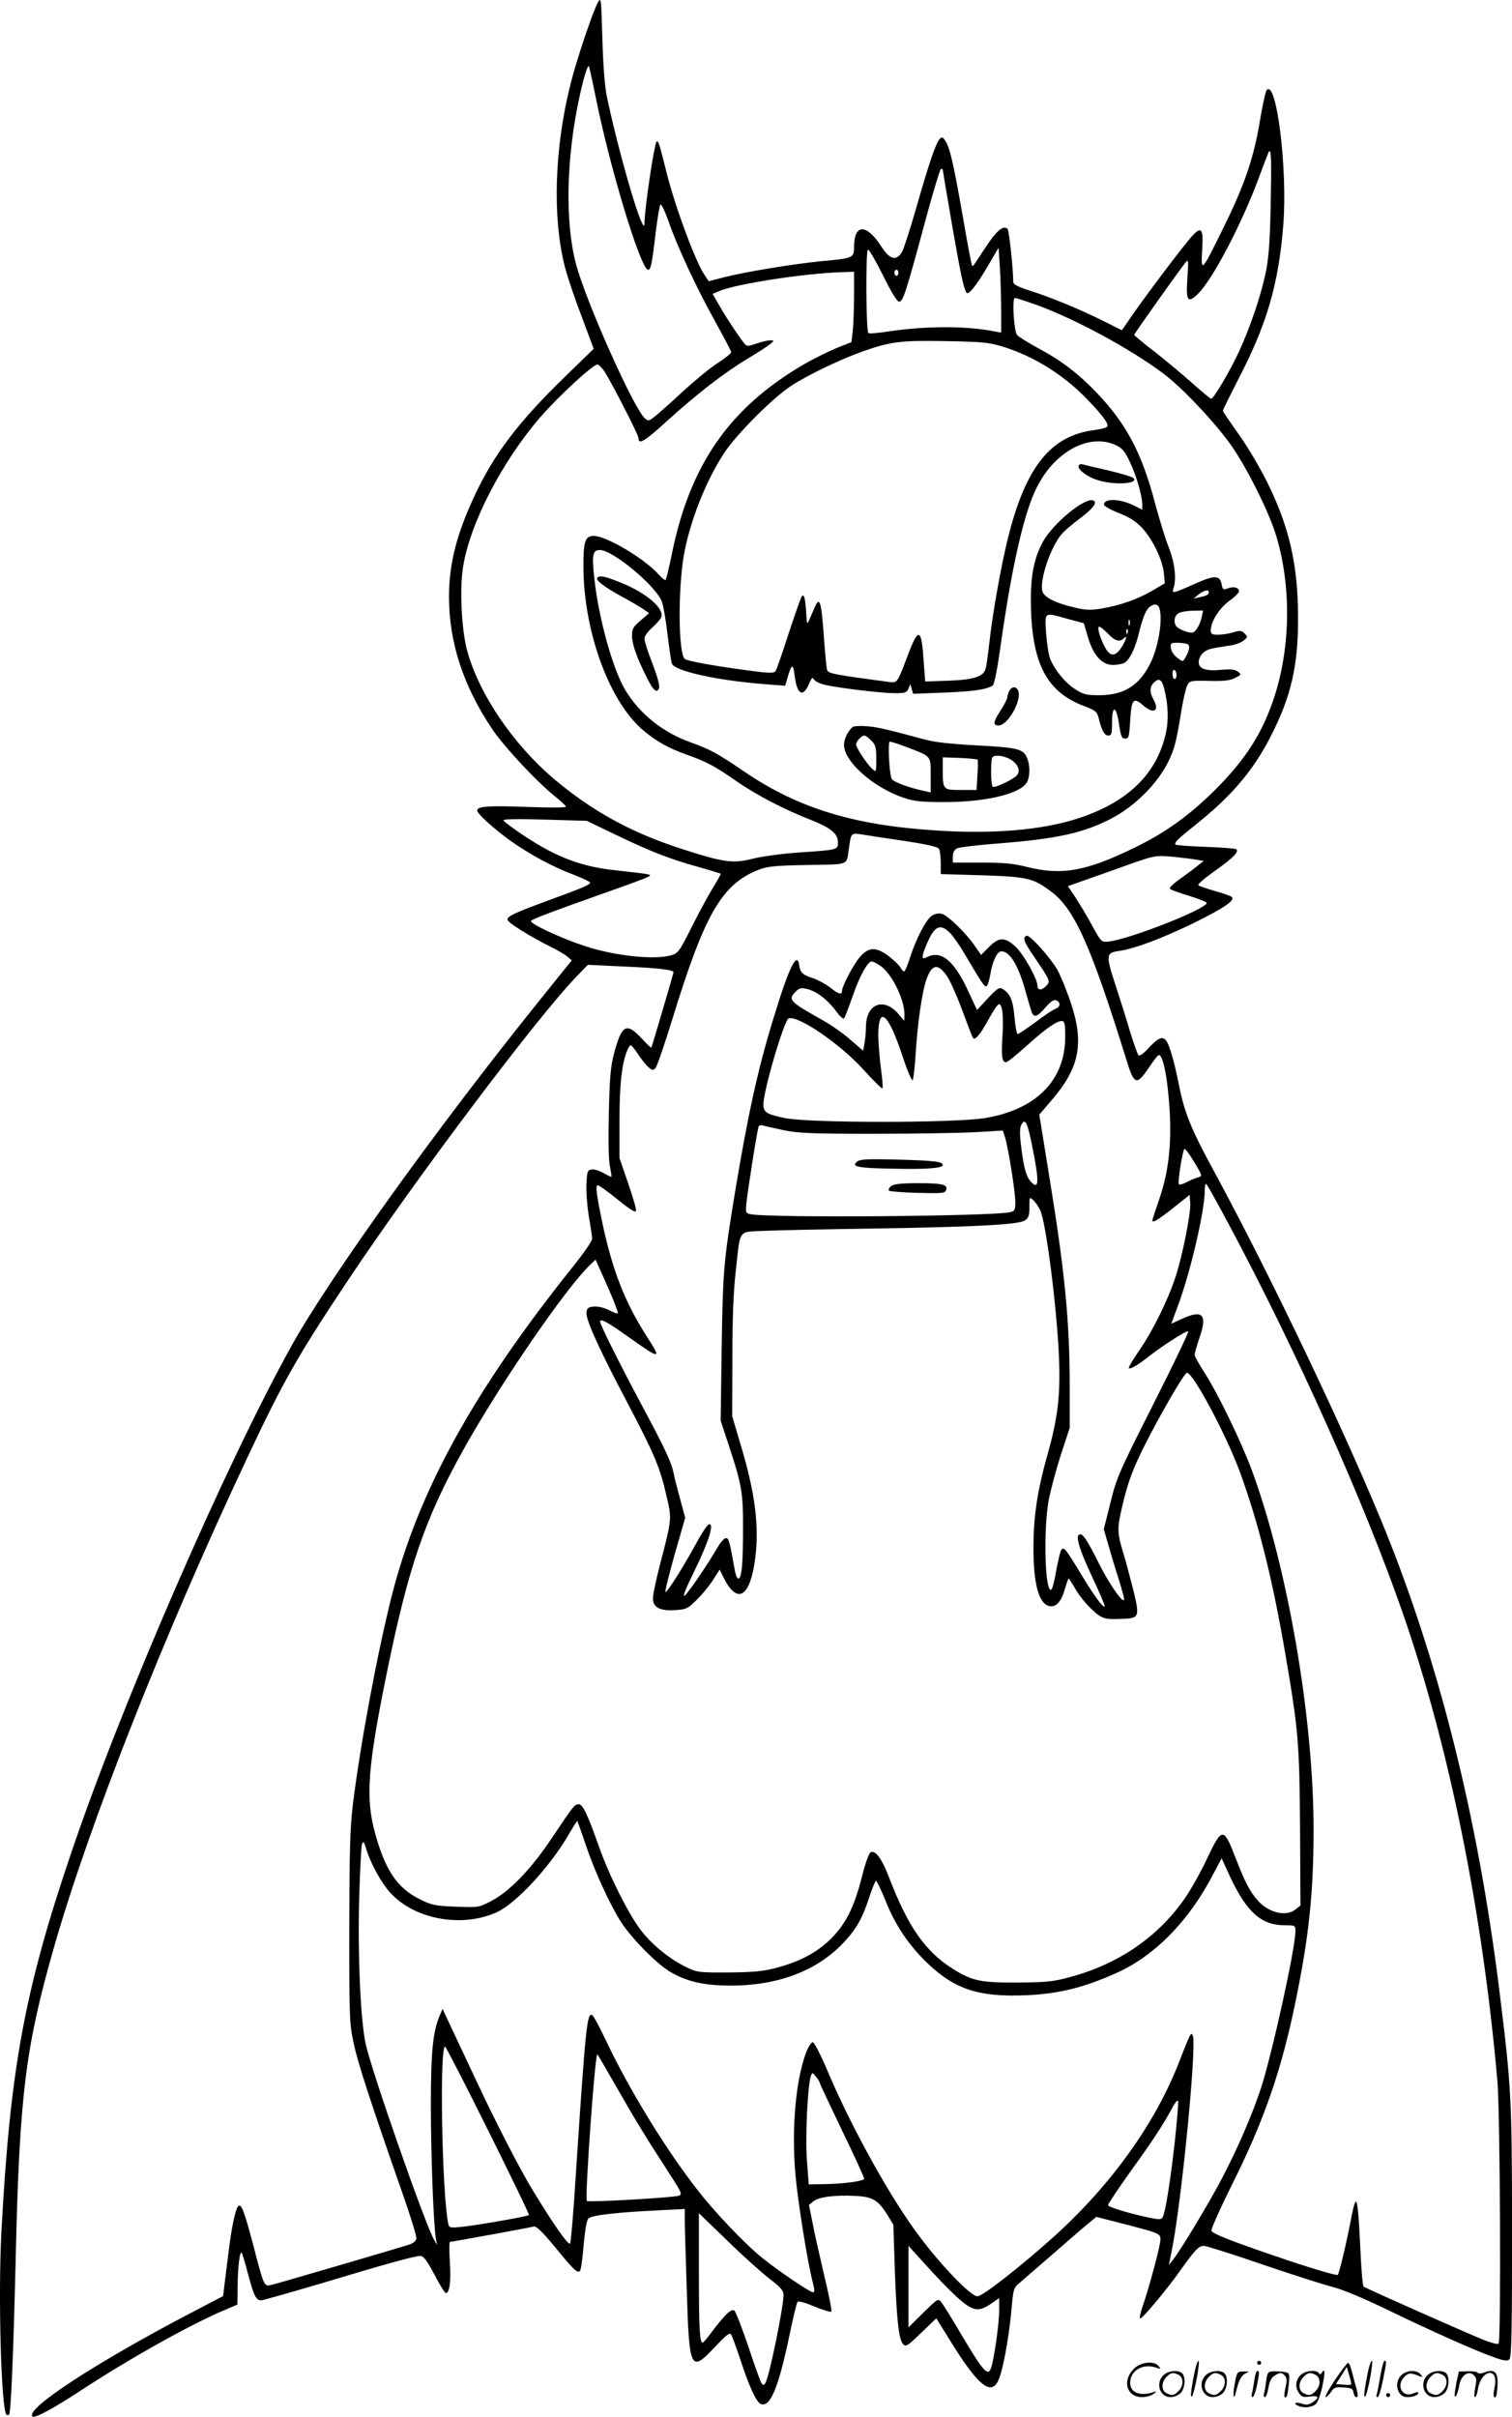 <?xml version="1.0" encoding="UTF-8"?>
<svg xmlns="http://www.w3.org/2000/svg" version="1.0" viewBox="0 0 750.265 1198.498" preserveAspectRatio="xMidYMid meet">
  <g transform="translate(-0.199,1198.766) scale(0.1,-0.1)" fill="#000000" stroke="none">
    <path d="M2968 11974 c-25 -46 -105 -283 -134 -399 -81 -319 -92 -666 -29 -911 14 -53 52 -166 85 -251 l58 -155 -140 -136 c-234 -227 -357 -389 -453 -597 -88 -188 -125 -335 -125 -497 0 -226 71 -443 215 -657 56 -84 223 -263 309 -331 31 -25 56 -48 56 -53 0 -5 -87 -5 -194 -1 -194 7 -246 3 -246 -18 0 -16 83 -91 165 -150 93 -66 211 -130 313 -168 45 -18 82 -35 82 -39 0 -11 -33 -25 -205 -88 -174 -64 -205 -79 -205 -96 0 -14 109 -82 215 -135 33 -16 70 -38 82 -48 l22 -19 -165 -205 c-497 -617 -1039 -1371 -1224 -1704 -326 -585 -846 -1780 -1096 -2521 -231 -680 -302 -1070 -345 -1875 -17 -322 -1 -881 25 -907 3 -4 9 -3 13 0 9 10 21 280 33 782 19 807 48 1040 191 1540 176 612 544 1544 954 2415 180 384 254 514 506 892 335 502 938 1303 1131 1502 l57 59 168 -8 c190 -8 259 -17 257 -30 -2 -11 -107 -368 -110 -373 -1 -2 -23 19 -49 47 -75 80 -98 67 -136 -75 -17 -65 -22 -117 -26 -299 -3 -135 -1 -237 6 -265 5 -24 8 -46 7 -48 -2 -1 -20 7 -39 18 -20 12 -46 20 -59 18 -21 -3 -23 -9 -26 -73 -2 -38 4 -111 12 -161 9 -50 16 -100 16 -110 0 -11 -43 -73 -96 -139 -491 -613 -767 -1114 -898 -1631 -72 -284 -156 -737 -193 -1034 -14 -119 -17 -228 -18 -615 0 -455 1 -473 23 -575 22 -101 86 -296 241 -739 40 -113 71 -214 69 -225 -2 -13 -16 -24 -43 -32 -80 -25 -651 -192 -678 -198 -35 -8 -35 -8 -91 208 -43 161 -57 198 -72 183 -14 -13 -35 -115 -49 -237 -9 -69 -18 -144 -21 -167 l-5 -42 -157 -82 c-473 -247 -827 -478 -789 -515 10 -11 101 38 234 125 250 164 553 333 720 403 l63 27 1 88 c1 99 11 183 21 168 3 -5 18 -55 32 -109 28 -105 39 -126 64 -126 8 0 135 36 281 79 339 102 480 141 508 141 17 0 31 -19 70 -91 26 -51 52 -92 57 -93 19 -2 27 61 20 157 -3 53 -3 97 1 97 11 0 398 71 416 76 12 3 42 -26 102 -98 96 -118 114 -135 127 -122 5 5 13 62 18 128 7 75 15 124 24 132 15 16 138 30 341 40 l137 7 0 -59 c0 -32 5 -190 10 -350 12 -391 19 -403 138 -277 58 62 75 75 82 63 5 -8 26 -64 46 -125 45 -137 80 -211 101 -219 47 -19 88 80 143 344 18 85 35 159 40 163 4 5 42 -6 84 -24 42 -17 79 -29 83 -25 4 3 -12 84 -35 179 -22 94 -49 212 -58 261 l-18 89 22 18 c28 22 107 32 206 27 88 -4 115 -20 161 -94 l30 -49 7 -220 c9 -251 20 -352 42 -373 13 -14 23 -7 89 57 l75 72 78 -126 c129 -206 192 -257 228 -186 22 41 53 207 66 344 10 116 11 119 43 145 17 15 78 68 135 117 57 50 135 117 173 150 l71 59 109 -28 c209 -54 209 -54 209 -85 0 -30 -56 -239 -89 -333 -11 -32 -16 -58 -11 -58 12 0 133 145 200 240 73 102 90 120 116 120 12 0 145 -42 296 -94 150 -51 307 -101 348 -111 46 -12 149 -55 265 -111 218 -106 441 -205 532 -237 51 -18 65 -19 75 -9 10 10 13 141 13 635 -1 674 -3 709 -65 1209 -106 847 -299 1618 -576 2295 -194 473 -555 1230 -833 1743 -120 220 -152 299 -180 443 -23 113 -46 193 -63 215 -18 22 -39 13 -84 -35 -28 -31 -47 -44 -53 -38 -5 6 -23 57 -41 115 -17 58 -49 160 -71 227 -51 155 -50 166 17 175 77 11 214 63 369 138 151 75 206 112 190 129 -5 5 -43 19 -84 30 -41 12 -78 24 -83 29 -4 4 34 37 84 72 91 65 118 93 105 106 -3 4 -72 9 -152 12 -80 3 -147 8 -150 11 -6 11 6 24 105 103 175 140 281 265 368 435 101 198 136 350 135 588 0 262 -44 453 -155 675 -37 74 -101 182 -143 239 -41 58 -75 108 -75 112 0 4 34 72 74 151 145 277 203 479 226 773 21 275 -33 716 -82 667 -6 -6 -21 -74 -34 -152 -30 -182 -75 -316 -178 -525 -113 -230 -115 -232 -109 -118 7 106 -3 120 -47 73 -37 -39 -216 -276 -294 -387 l-57 -83 -78 39 c-116 59 -278 126 -375 156 -62 20 -86 32 -86 44 -1 73 -21 256 -28 263 -21 21 -54 -7 -109 -90 -69 -105 -62 -96 -68 -91 -2 3 -23 111 -45 240 -46 262 -64 343 -87 378 -12 19 -17 21 -28 10 -19 -21 -51 -113 -115 -337 -32 -111 -65 -214 -74 -227 -28 -43 -60 -33 -100 29 -73 115 -136 115 -136 1 0 -57 -3 -58 -167 -73 -138 -14 -372 -52 -481 -80 l-73 -19 -19 28 c-44 61 -146 335 -190 509 -38 152 -41 161 -50 155 -11 -7 -60 -334 -60 -404 0 -87 -121 318 -186 624 -11 53 -19 151 -23 290 -6 205 -6 209 -23 179z m-13 -454 c69 -351 226 -870 263 -870 13 0 19 25 37 180 9 74 20 139 24 143 5 4 22 -32 40 -82 44 -128 140 -333 232 -498 43 -78 79 -146 79 -152 0 -6 -30 -30 -67 -54 -38 -24 -115 -88 -173 -141 -58 -54 -120 -109 -138 -123 -30 -24 -34 -25 -51 -9 -56 51 -293 582 -341 765 -56 210 -48 532 19 836 20 91 39 151 45 144 2 -2 16 -65 31 -139z m3352 -560 c-4 -186 -10 -255 -26 -332 -25 -115 -77 -267 -132 -386 -42 -91 -125 -232 -137 -232 -4 0 -45 34 -92 76 -47 42 -131 112 -187 156 -57 44 -103 82 -103 85 0 6 221 317 254 358 15 19 16 13 10 -76 -8 -115 1 -128 53 -78 72 70 219 351 303 579 23 63 45 119 48 125 12 18 14 -38 9 -275z m-1627 186 c0 -2 20 -122 45 -267 41 -236 57 -316 72 -342 9 -16 46 29 103 125 l57 97 7 -106 c3 -58 6 -153 6 -211 l0 -104 -32 6 c-138 28 -342 28 -527 0 -52 -8 -97 -12 -100 -8 -12 11 -14 414 -2 414 6 0 39 -57 74 -127 38 -78 69 -129 79 -131 20 -4 33 36 133 406 37 138 72 252 76 252 5 0 9 -2 9 -4z m-220 -511 c0 -8 -4 -15 -10 -15 -5 0 -10 7 -10 15 0 8 5 15 10 15 6 0 10 -7 10 -15z m-220 -109 c0 -62 -3 -140 -6 -174 l-7 -61 -78 -31 c-43 -18 -119 -56 -168 -85 -362 -214 -556 -495 -645 -934 -14 -68 -28 -126 -31 -129 -3 -3 -18 8 -33 25 -69 79 -261 193 -324 193 -43 0 -52 -29 -51 -160 3 -322 131 -667 300 -807 64 -53 123 -86 210 -117 100 -35 143 -58 250 -133 99 -68 236 -140 370 -192 98 -39 133 -68 133 -110 0 -38 0 -38 -194 -51 -83 -6 -183 -19 -229 -31 -100 -25 -143 -19 -362 52 -245 80 -433 184 -621 341 -207 175 -377 426 -435 643 -27 103 -37 305 -19 413 35 216 194 523 385 743 88 101 259 259 281 259 7 0 24 -17 37 -37 43 -70 167 -312 167 -327 0 -36 28 -20 142 84 150 136 285 240 400 309 48 29 98 61 110 71 23 19 23 19 2 20 -11 0 -42 -7 -68 -16 -45 -15 -48 -15 -62 2 -32 41 -92 132 -123 187 l-33 57 35 15 c85 35 425 88 610 93 l57 2 0 -114z m907 -51 c189 -69 457 -213 624 -337 87 -64 234 -217 325 -338 76 -100 192 -326 234 -455 79 -248 78 -553 -2 -805 -59 -185 -144 -318 -302 -475 -124 -122 -242 -207 -390 -279 -243 -119 -364 -141 -536 -98 -67 17 -115 22 -227 22 l-143 0 0 30 c0 19 7 33 20 40 10 6 104 17 208 25 287 23 414 50 552 120 121 61 237 177 291 289 30 63 39 100 64 255 9 52 21 106 28 119 12 24 15 25 109 23 74 -2 104 2 129 15 32 16 32 17 13 31 -14 11 -35 13 -80 9 -78 -8 -114 5 -114 38 0 14 9 34 21 45 20 19 37 23 132 37 26 3 58 15 70 25 21 17 21 19 5 35 -15 15 -22 16 -56 6 -22 -7 -56 -12 -76 -12 -30 0 -36 3 -36 22 0 43 42 109 91 145 27 19 49 41 49 48 0 19 -26 26 -55 15 -23 -9 -26 -7 -31 20 -9 45 -35 46 -127 5 -117 -52 -121 -53 -112 -24 16 48 6 128 -25 206 -17 43 -46 139 -66 213 -65 249 -142 395 -290 550 -91 95 -177 161 -296 224 -47 26 -92 54 -99 62 -16 20 -26 184 -11 184 6 0 55 -16 109 -35z m-177 -204 c159 -47 314 -144 434 -271 75 -79 100 -115 92 -128 -3 -5 -32 -13 -63 -17 -216 -27 -340 -180 -428 -530 -35 -139 -78 -379 -95 -535 -6 -52 -13 -105 -17 -117 -10 -41 -57 -56 -184 -61 l-116 -4 -8 104 c-10 159 -25 166 -75 35 -55 -146 -55 -146 -92 -142 -283 38 -305 42 -312 61 -3 8 -10 82 -16 166 -13 180 -21 202 -48 138 -11 -25 -23 -54 -28 -65 -6 -15 -9 -6 -11 35 -4 78 -12 108 -23 89 -5 -7 -34 -90 -65 -184 -30 -93 -59 -177 -64 -184 -8 -13 -26 -13 -138 2 -153 20 -294 45 -312 56 -33 21 -36 342 -5 519 30 166 110 368 200 504 63 95 243 275 333 333 83 54 240 129 351 169 139 49 188 56 410 52 176 -3 216 -6 280 -25z m567 -490 c34 -16 46 -30 71 -83 32 -67 62 -169 62 -212 l0 -26 -38 19 c-70 36 -152 39 -152 6 0 -7 32 -25 72 -41 50 -19 84 -40 113 -70 53 -54 105 -160 112 -227 l5 -52 -63 -37 c-74 -43 -157 -72 -250 -88 -54 -9 -77 -9 -135 5 -95 22 -153 51 -160 82 -14 56 43 223 98 284 12 15 51 47 85 73 70 52 93 83 69 92 -41 16 -200 -115 -249 -205 -43 -79 -60 -162 -60 -291 2 -308 75 -453 265 -524 55 -21 63 -27 71 -57 15 -63 29 -89 48 -89 17 0 19 8 19 66 0 89 22 81 35 -12 9 -59 13 -69 30 -69 18 0 20 8 25 87 6 109 16 120 64 78 53 -47 84 -28 51 30 -20 35 -18 64 4 84 25 23 38 14 50 -32 20 -80 23 -157 7 -225 -47 -203 -194 -342 -444 -421 -176 -55 -411 -75 -692 -57 -414 26 -691 111 -962 297 -125 85 -161 105 -261 141 -137 49 -251 141 -322 258 -63 106 -132 354 -154 555 -13 117 -8 140 28 140 63 0 272 -173 306 -253 8 -19 21 -93 29 -164 9 -71 18 -137 22 -146 14 -38 230 -85 471 -103 l91 -7 13 44 c19 66 27 67 34 6 12 -95 42 -111 72 -39 12 29 17 33 24 20 5 -9 30 -21 56 -27 72 -16 280 -41 345 -41 51 0 60 3 68 23 l9 22 7 -24 7 -24 156 6 c145 6 207 15 239 35 8 6 24 86 42 218 51 357 107 609 165 740 85 193 264 297 402 235z m463 -730 c0 -12 -8 -17 -45 -25 l-30 -7 25 21 c27 21 50 26 50 11z m-246 -77 c19 -51 -2 -189 -42 -272 -55 -113 -131 -161 -253 -162 -66 0 -81 3 -122 30 -48 30 -99 92 -123 148 -8 18 -17 75 -21 127 -7 111 -13 107 108 73 l79 -21 21 -71 c27 -89 69 -136 124 -136 20 0 45 5 56 10 27 15 57 78 75 159 9 37 24 82 35 100 20 33 53 41 63 15z m211 -46 c-9 -42 -32 -78 -50 -78 -22 0 -69 20 -77 33 -15 23 -8 54 15 65 12 6 44 11 70 11 l49 1 -7 -32z m-358 -40 c-3 -7 -5 -2 -5 12 0 14 2 19 5 13 2 -7 2 -19 0 -25z m-107 -43 c35 -37 58 -43 78 -23 19 19 14 -3 -8 -40 -23 -38 -45 -49 -64 -33 -27 23 -68 131 -49 131 5 0 24 -16 43 -35z m97 3 c-3 -8 -6 -5 -6 6 -1 11 2 17 5 13 3 -3 4 -12 1 -19z m296 -54 c16 -6 12 -32 -10 -69 -12 -20 -12 -20 -40 1 -16 12 -29 33 -31 47 -3 25 0 27 32 27 19 0 41 -3 49 -6z m-53 -155 c0 -10 -4 -19 -10 -19 -5 0 -10 12 -10 26 0 14 4 23 10 19 6 -3 10 -15 10 -26z m-2781 -792 c178 -85 263 -118 406 -158 61 -17 111 -33 113 -34 2 -2 -16 -34 -39 -71 -23 -38 -71 -126 -106 -196 -60 -120 -67 -128 -101 -138 -86 -24 -284 -2 -431 47 -124 41 -275 113 -264 124 10 10 99 44 356 135 114 40 215 77 224 83 16 8 15 10 -7 14 -14 3 -76 10 -137 17 -181 17 -307 64 -475 176 -54 36 -98 69 -98 74 0 6 82 7 207 3 l207 -6 145 -70z m1440 -31 c98 -15 156 -28 162 -37 5 -8 9 -39 9 -70 l0 -56 206 -6 c230 -8 253 -14 346 -84 114 -88 195 -271 369 -830 38 -125 50 -130 109 -44 22 33 44 62 49 65 23 15 49 -118 58 -294 7 -162 -8 -288 -52 -417 -19 -55 -35 -104 -35 -107 0 -15 25 -1 102 60 l83 66 3 -40 c4 -49 -38 -260 -73 -367 -37 -113 -112 -266 -179 -363 -32 -46 -55 -86 -53 -89 7 -7 45 15 92 52 69 55 196 137 203 130 4 -3 -75 -167 -174 -363 -171 -338 -182 -364 -212 -487 l-33 -131 26 -89 c14 -50 37 -125 51 -168 13 -43 24 -83 24 -90 -1 -31 -78 80 -133 193 -43 85 -68 126 -81 128 -33 7 -14 -63 57 -214 36 -76 63 -141 61 -143 -8 -8 -49 47 -114 154 -79 131 -88 141 -100 129 -6 -6 -17 -51 -26 -100 -8 -49 -19 -93 -24 -98 -32 -32 -42 282 -15 438 9 49 36 151 60 226 l45 137 0 199 c0 334 -24 577 -106 1076 l-45 278 60 70 c140 162 164 284 96 486 -20 60 -50 132 -66 162 -36 62 -137 174 -152 169 -23 -7 -16 -28 37 -105 80 -118 81 -120 60 -143 -22 -24 -44 -24 -44 0 0 34 -70 159 -110 195 -53 48 -81 47 -131 -3 l-39 -39 -31 45 c-44 64 -135 152 -164 159 -15 4 -34 0 -48 -9 -30 -19 -78 -112 -108 -204 -13 -40 -26 -73 -31 -73 -4 0 -12 9 -18 20 -6 11 -31 35 -57 55 -63 48 -100 47 -143 -2 -32 -36 -90 -146 -90 -170 0 -21 -19 -15 -58 17 -21 16 -58 37 -84 46 -53 17 -65 28 -70 63 -10 75 -50 -5 -127 -258 -78 -252 -128 -482 -192 -867 -57 -346 -60 -391 -66 -771 l-5 -361 41 -124 c64 -194 71 -234 70 -418 0 -172 -7 -241 -24 -241 -5 0 -14 21 -18 48 -25 140 -29 153 -43 153 -8 0 -27 -21 -42 -47 -50 -86 -140 -218 -161 -237 -15 -13 2 30 49 126 71 145 98 236 69 226 -8 -2 -37 -47 -65 -99 -67 -122 -144 -243 -150 -236 -3 3 18 87 46 187 l52 181 -25 92 c-14 51 -29 108 -32 127 -11 55 -41 120 -159 340 -109 204 -206 398 -206 413 0 18 31 2 137 -73 166 -118 170 -117 92 4 -104 163 -164 314 -213 536 -33 155 -41 210 -28 210 6 0 51 -32 99 -71 61 -50 89 -67 91 -56 2 8 -16 71 -40 139 l-42 123 0 190 c0 188 14 299 45 357 10 19 13 17 44 -28 18 -27 42 -58 54 -68 19 -17 23 -18 36 -5 7 8 45 118 84 245 159 517 244 665 424 737 45 18 78 22 245 25 216 4 193 -5 207 87 11 75 9 73 73 63 31 -5 126 -20 211 -32z m1441 -92 l35 -6 -27 -21 c-14 -12 -54 -42 -88 -66 -34 -24 -58 -47 -53 -51 4 -5 47 -20 96 -35 48 -15 87 -31 87 -35 0 -30 -393 -184 -490 -192 -33 -3 -35 -1 -81 84 -26 48 -64 110 -83 139 l-35 52 107 38 c59 21 157 55 217 77 107 37 113 38 195 31 47 -5 101 -11 120 -15z m-1223 -364 c16 -16 51 -67 77 -112 89 -151 97 -162 107 -147 4 7 11 32 15 54 11 67 34 115 55 115 43 0 87 -74 123 -210 14 -49 27 -94 31 -100 12 -19 29 -10 65 32 26 29 41 40 53 35 23 -9 21 -34 -3 -42 -12 -4 -56 -33 -99 -66 -44 -32 -83 -59 -89 -59 -5 0 -12 37 -16 83 -7 83 -21 118 -60 141 -15 9 -26 2 -72 -47 l-54 -58 -48 103 c-69 146 -132 195 -203 158 -26 -14 -25 4 2 67 38 90 67 103 116 53z m-351 -159 c58 -35 124 -167 124 -245 l-1 -31 -27 32 c-73 87 -161 55 -163 -59 0 -24 -3 -61 -7 -82 l-7 -39 -64 55 c-35 31 -98 75 -140 98 -162 91 -171 100 -130 141 16 16 27 19 52 13 48 -10 103 -52 144 -106 19 -27 39 -46 43 -41 4 4 24 57 45 116 33 96 73 167 93 167 4 0 21 -8 38 -19z m333 -51 c16 -22 50 -98 76 -168 26 -70 50 -133 54 -140 10 -18 36 13 81 95 20 37 41 68 47 70 19 7 26 -61 19 -162 -6 -96 -2 -125 18 -125 7 0 52 36 102 81 109 99 172 139 185 118 6 -8 8 -51 6 -96 -9 -202 -153 -340 -397 -380 -153 -25 -877 -25 -994 0 -91 19 -106 29 -106 68 0 68 103 417 125 426 45 17 249 -121 366 -248 50 -55 94 -99 99 -99 4 0 1 42 -6 93 -7 50 -13 126 -14 168 0 156 50 113 121 -103 24 -73 46 -123 50 -116 4 7 10 63 14 123 10 162 33 320 56 381 26 70 55 74 98 14z m427 -857 c34 -170 31 -210 -10 -164 -22 24 -34 68 -47 173 -8 64 -7 92 1 108 19 36 31 11 56 -117z m-1236 90 c73 -15 137 -18 450 -18 201 0 426 4 502 8 l136 8 11 -33 c16 -51 51 -270 51 -320 0 -42 -2 -46 -27 -52 -88 -20 -1186 -29 -1285 -10 -26 5 -27 7 -22 57 8 74 55 371 61 380 3 4 12 6 21 3 10 -3 55 -13 102 -23z m2039 -160 c40 -67 40 -68 18 -74 -12 -3 -37 -14 -55 -23 -19 -10 -36 -15 -40 -12 -8 9 19 176 28 176 5 0 27 -30 49 -67z m171 -308 c336 -628 671 -1376 862 -1925 231 -664 396 -1479 470 -2320 14 -157 19 -1292 6 -1305 -4 -4 -33 3 -65 15 -90 36 -597 261 -605 268 -4 4 -9 63 -13 132 -10 212 -16 290 -25 290 -4 0 -13 -28 -19 -62 -26 -136 -63 -293 -71 -302 -4 -4 -109 26 -232 67 -285 96 -388 136 -395 152 -2 8 44 112 104 232 156 312 243 562 312 897 68 328 91 545 91 862 0 551 -128 1296 -306 1780 -54 145 -171 386 -238 489 -25 39 -46 76 -46 84 0 8 11 47 25 88 39 113 14 138 -91 89 l-50 -23 32 87 c62 163 134 473 134 573 0 25 4 37 9 32 5 -6 55 -95 111 -200z m-937 72 c30 -62 84 -489 94 -737 7 -183 -6 -295 -57 -475 -50 -177 -70 -307 -70 -462 0 -180 26 -277 78 -290 33 -8 60 21 78 84 8 29 17 53 19 53 2 0 16 -24 33 -52 16 -29 52 -74 80 -100 53 -50 64 -53 162 -48 74 3 77 12 47 137 -15 59 -38 146 -52 192 -32 106 -31 122 5 267 23 91 46 152 100 260 80 159 199 364 212 364 30 0 194 -306 262 -491 92 -250 163 -535 226 -904 65 -378 70 -444 73 -866 l2 -381 -24 -19 c-47 -38 -134 -18 -189 45 -39 45 -63 91 -109 210 -59 153 -67 153 -139 2 -29 -63 -77 -149 -105 -191 -132 -197 -333 -337 -578 -402 -83 -23 -117 -26 -261 -27 -187 -1 -226 8 -328 73 -131 85 -216 208 -306 442 -38 100 -71 145 -95 130 -8 -5 -27 -59 -42 -120 -39 -153 -79 -232 -153 -307 -70 -69 -152 -113 -271 -145 -64 -17 -111 -22 -235 -23 -147 -1 -158 0 -210 25 -84 40 -174 113 -230 187 -61 81 -155 268 -206 412 -55 156 -80 210 -100 210 -21 0 -25 -5 -132 -165 -103 -155 -210 -266 -301 -314 -63 -33 -64 -33 -176 -29 -102 4 -119 7 -178 36 -114 56 -173 144 -224 329 -48 175 -37 325 58 793 107 525 189 765 379 1106 179 322 508 802 628 917 l29 28 36 -80 c46 -101 79 -183 74 -187 -2 -2 -22 6 -44 17 -24 12 -56 19 -75 17 -27 -2 -34 -8 -36 -29 -4 -35 63 -183 209 -459 131 -250 156 -310 189 -454 26 -112 26 -111 -34 -341 -20 -77 -36 -153 -34 -170 4 -41 38 -57 111 -52 52 3 62 7 103 48 26 24 62 68 82 98 l35 55 22 -45 c68 -132 131 -89 155 106 19 156 -1 316 -69 545 l-46 155 1 285 c0 199 5 330 17 435 24 215 7 192 150 199 67 3 304 8 527 11 501 8 725 19 757 40 19 13 23 24 23 67 0 50 0 51 19 34 11 -10 26 -32 34 -49z m-2253 -3153 c46 -134 119 -292 173 -377 52 -81 175 -206 243 -247 80 -48 167 -69 296 -69 236 -2 433 72 565 212 64 67 95 123 128 225 15 45 30 82 34 82 4 0 24 -42 45 -93 48 -124 118 -227 211 -316 137 -130 255 -168 490 -158 160 7 286 38 446 110 191 85 363 260 484 496 l39 73 42 -92 c83 -176 155 -240 271 -240 52 0 53 -1 53 -29 0 -84 -113 -597 -170 -776 -43 -131 -116 -301 -196 -453 -65 -124 -206 -357 -243 -403 l-19 -24 13 65 c48 228 126 1019 106 1072 -8 22 -14 10 -67 -127 -117 -304 -337 -611 -620 -867 -172 -154 -356 -298 -382 -298 -36 0 -207 181 -319 340 -140 197 -318 524 -427 783 -33 78 -64 137 -71 137 -8 0 -23 -24 -34 -54 -51 -137 -72 -377 -52 -603 12 -134 60 -433 85 -530 11 -41 11 -53 2 -53 -15 0 -166 102 -250 169 -85 68 -238 228 -325 341 -160 205 -340 501 -454 742 -30 63 -59 118 -66 122 -26 16 -33 -52 -82 -794 -11 -179 -24 -331 -28 -338 -7 -13 -82 93 -188 268 -60 98 -182 335 -271 525 -44 94 -101 215 -127 270 l-47 100 -13 -30 c-35 -81 -45 -181 -45 -447 0 -244 13 -593 25 -663 l6 -30 -15 25 c-47 83 -314 848 -340 974 -25 120 -39 427 -32 708 4 142 10 267 14 279 7 18 10 15 21 -22 18 -59 56 -134 97 -190 111 -153 365 -209 552 -124 97 45 266 228 360 392 20 34 37 61 39 60 1 -2 21 -57 43 -123z m-485 -1413 c113 -227 204 -415 202 -418 -7 -7 -253 -50 -329 -58 -65 -7 -67 -6 -72 16 -31 150 -44 887 -15 877 4 -2 101 -189 214 -417z m636 217 c91 -160 146 -250 268 -438 55 -85 59 -95 42 -101 -26 -10 -450 -34 -457 -26 -11 10 40 727 52 727 1 0 44 -73 95 -162z m1009 20 c0 -4 50 -110 110 -235 61 -125 110 -233 110 -240 0 -12 -111 -27 -215 -27 l-60 -1 -9 120 c-9 117 4 376 20 419 7 17 8 17 25 -5 10 -13 19 -27 19 -31z m1761 -295 c-22 -197 -47 -350 -60 -372 -7 -11 -19 -11 -62 -2 -110 23 -209 54 -209 63 0 6 49 79 108 162 117 162 161 230 208 315 17 33 30 48 32 38 2 -9 -6 -101 -17 -204z m-2008 -678 c51 -39 66 -56 67 -76 1 -59 -71 -409 -90 -439 -9 -13 -11 -13 -20 0 -5 8 -35 90 -65 182 -31 91 -62 171 -69 177 -14 12 -48 -20 -116 -111 -19 -26 -38 -48 -41 -48 -15 0 -19 62 -19 344 l0 298 143 -138 c79 -77 173 -161 210 -189z m922 -84 c87 -79 112 -83 186 -30 l29 20 0 -62 c0 -65 -26 -247 -41 -286 -15 -41 -39 -14 -139 154 -51 87 -100 166 -109 176 -14 17 -19 13 -88 -55 l-73 -72 0 202 0 202 89 -98 c48 -54 114 -121 146 -151z M5355 9680 c-11 -18 42 -58 96 -74 85 -26 206 -17 174 12 -6 5 -62 22 -125 37 -63 14 -120 28 -127 30 -7 2 -15 0 -18 -5z M2965 9121 c-7 -12 41 -48 130 -96 39 -21 83 -47 99 -58 l29 -20 -43 -37 c-37 -32 -42 -41 -42 -76 1 -43 24 -109 72 -203 32 -65 48 -81 60 -61 9 14 -3 56 -44 163 -14 37 -26 77 -26 88 0 11 16 35 36 52 20 18 40 40 45 50 24 43 -70 125 -205 178 -76 30 -101 35 -111 20z M5010 8561 c-5 -11 -10 -26 -10 -33 0 -7 -16 -37 -35 -67 -35 -54 -37 -71 -8 -71 45 0 114 120 98 170 -8 25 -31 26 -45 1z M4234 8383 c-23 -18 -44 -59 -44 -89 0 -83 145 -212 297 -263 51 -17 87 -21 200 -21 203 0 370 39 408 94 17 23 20 83 5 120 -18 50 -44 56 -249 67 -133 7 -212 16 -263 30 -193 52 -227 60 -283 65 -33 3 -65 1 -71 -3z m91 -68 c22 -21 25 -33 25 -91 0 -67 0 -67 -20 -49 -27 24 -80 105 -80 121 0 15 27 44 41 44 6 0 21 -11 34 -25z m170 -30 c131 -50 125 -43 125 -141 l0 -86 -32 7 c-79 17 -156 46 -162 61 -12 31 -19 184 -9 184 6 0 41 -11 78 -25z m522 -64 c37 -23 50 -55 31 -78 -16 -20 -109 -64 -120 -57 -10 6 -11 138 -1 147 13 13 58 7 90 -12z m-164 -1 c2 -3 2 -38 -1 -77 l-4 -73 -78 0 c-89 0 -90 0 -90 104 l0 58 84 -3 c46 -2 86 -6 89 -9z M4256 6228 c-33 -26 0 -33 172 -36 164 -4 252 2 252 18 0 17 -41 22 -220 27 -152 4 -188 2 -204 -9z M4424 6106 c-10 -8 -15 -18 -11 -23 5 -4 69 -9 143 -11 118 -3 135 -2 140 13 11 28 -15 35 -137 35 -84 0 -120 -4 -135 -14z M5931 230 c-18 -85 -24 -135 -15 -127 12 11 43 177 33 177 -4 0 -12 -22 -18 -50z M6240 270 c0 -5 5 -10 10 -10 6 0 10 5 10 10 0 6 -4 10 -10 10 -5 0 -10 -4 -10 -10z M6791 230 c-18 -85 -24 -135 -15 -127 12 11 43 177 33 177 -4 0 -12 -22 -18 -50z M6851 203 c-7 -42 -15 -82 -18 -90 -3 -7 -1 -13 5 -13 5 0 17 37 26 83 19 95 19 97 8 97 -4 0 -14 -34 -21 -77z M5631 243 c-63 -59 -40 -143 38 -143 20 0 46 7 57 16 18 14 18 15 -6 7 -64 -19 -110 0 -110 48 0 61 63 98 130 75 22 -8 23 -7 11 8 -22 27 -85 21 -120 -11z M6626 185 c-31 -47 -52 -85 -46 -85 5 0 17 11 26 25 15 23 23 26 63 23 39 -3 46 -6 49 -25 2 -13 8 -23 13 -23 11 0 11 6 0 50 -6 19 -15 54 -21 78 -6 23 -14 42 -19 42 -4 0 -33 -38 -65 -85z m80 -22 c-2 -3 -20 -3 -40 -1 l-35 3 27 42 27 43 12 -42 c7 -23 11 -43 9 -45z M5783 215 c-50 -35 -31 -115 27 -115 17 0 39 9 50 20 22 22 27 79 8 98 -16 16 -59 15 -85 -3z m68 -5 c25 -14 25 -54 -1 -80 -23 -23 -33 -24 -61 -10 -25 14 -25 54 1 80 23 23 33 24 61 10z M5993 215 c-50 -35 -31 -115 27 -115 17 0 39 9 50 20 22 22 27 79 8 98 -16 16 -59 15 -85 -3z m68 -5 c25 -14 25 -54 -1 -80 -23 -23 -33 -24 -61 -10 -25 14 -25 54 1 80 23 23 33 24 61 10z M6130 173 c-12 -56 -8 -100 5 -48 13 57 26 83 48 93 20 9 19 10 -10 9 -31 0 -33 -2 -43 -54z M6226 183 c-4 -27 -9 -56 -12 -65 -3 -10 -1 -18 4 -18 5 0 14 26 21 57 13 68 13 73 2 73 -5 0 -12 -21 -15 -47z M6285 181 c-3 -25 -8 -54 -11 -63 -3 -10 -1 -18 4 -18 6 0 14 21 18 47 7 36 15 51 36 63 25 13 29 13 43 -1 13 -13 14 -24 6 -60 -9 -41 -8 -59 5 -47 3 3 8 31 11 61 5 53 4 56 -18 61 -13 3 -38 4 -56 4 -29 -1 -32 -4 -38 -47z M6463 215 c-30 -21 -38 -62 -17 -92 14 -22 21 -25 55 -20 45 6 50 -5 14 -29 -20 -13 -31 -14 -55 -6 -30 11 -44 -1 -14 -12 30 -12 71 -6 87 12 9 10 23 49 31 87 14 68 13 93 -3 66 -6 -9 -11 -10 -15 -2 -10 16 -58 14 -83 -4z m68 -5 c25 -14 25 -54 -1 -80 -23 -23 -33 -24 -61 -10 -25 14 -25 54 1 80 23 23 33 24 61 10z M6963 215 c-47 -33 -32 -115 21 -115 31 0 56 10 56 21 0 5 -11 4 -24 -2 -55 -25 -89 38 -45 82 20 20 31 21 74 3 18 -7 18 -6 6 9 -17 21 -59 22 -88 2z M7093 215 c-50 -35 -31 -115 27 -115 17 0 39 9 50 20 22 22 27 79 8 98 -16 16 -59 15 -85 -3z m68 -5 c25 -14 25 -54 -1 -80 -23 -23 -33 -24 -61 -10 -25 14 -25 54 1 80 23 23 33 24 61 10z M7230 178 c-5 -27 -10 -57 -10 -66 1 -27 16 5 24 51 9 47 47 71 72 45 13 -13 14 -24 6 -62 -5 -25 -6 -46 -1 -46 5 0 12 19 15 42 7 43 33 78 59 78 23 0 33 -29 23 -73 -5 -22 -6 -42 -3 -45 10 -11 15 6 18 58 3 64 -15 81 -63 63 -18 -7 -32 -7 -36 -2 -3 5 -25 8 -49 7 l-44 -1 -11 -49z M6880 110 c0 -5 5 -10 10 -10 6 0 10 5 10 10 0 6 -4 10 -10 10 -5 0 -10 -4 -10 -10z"></path>
  </g>
</svg>

